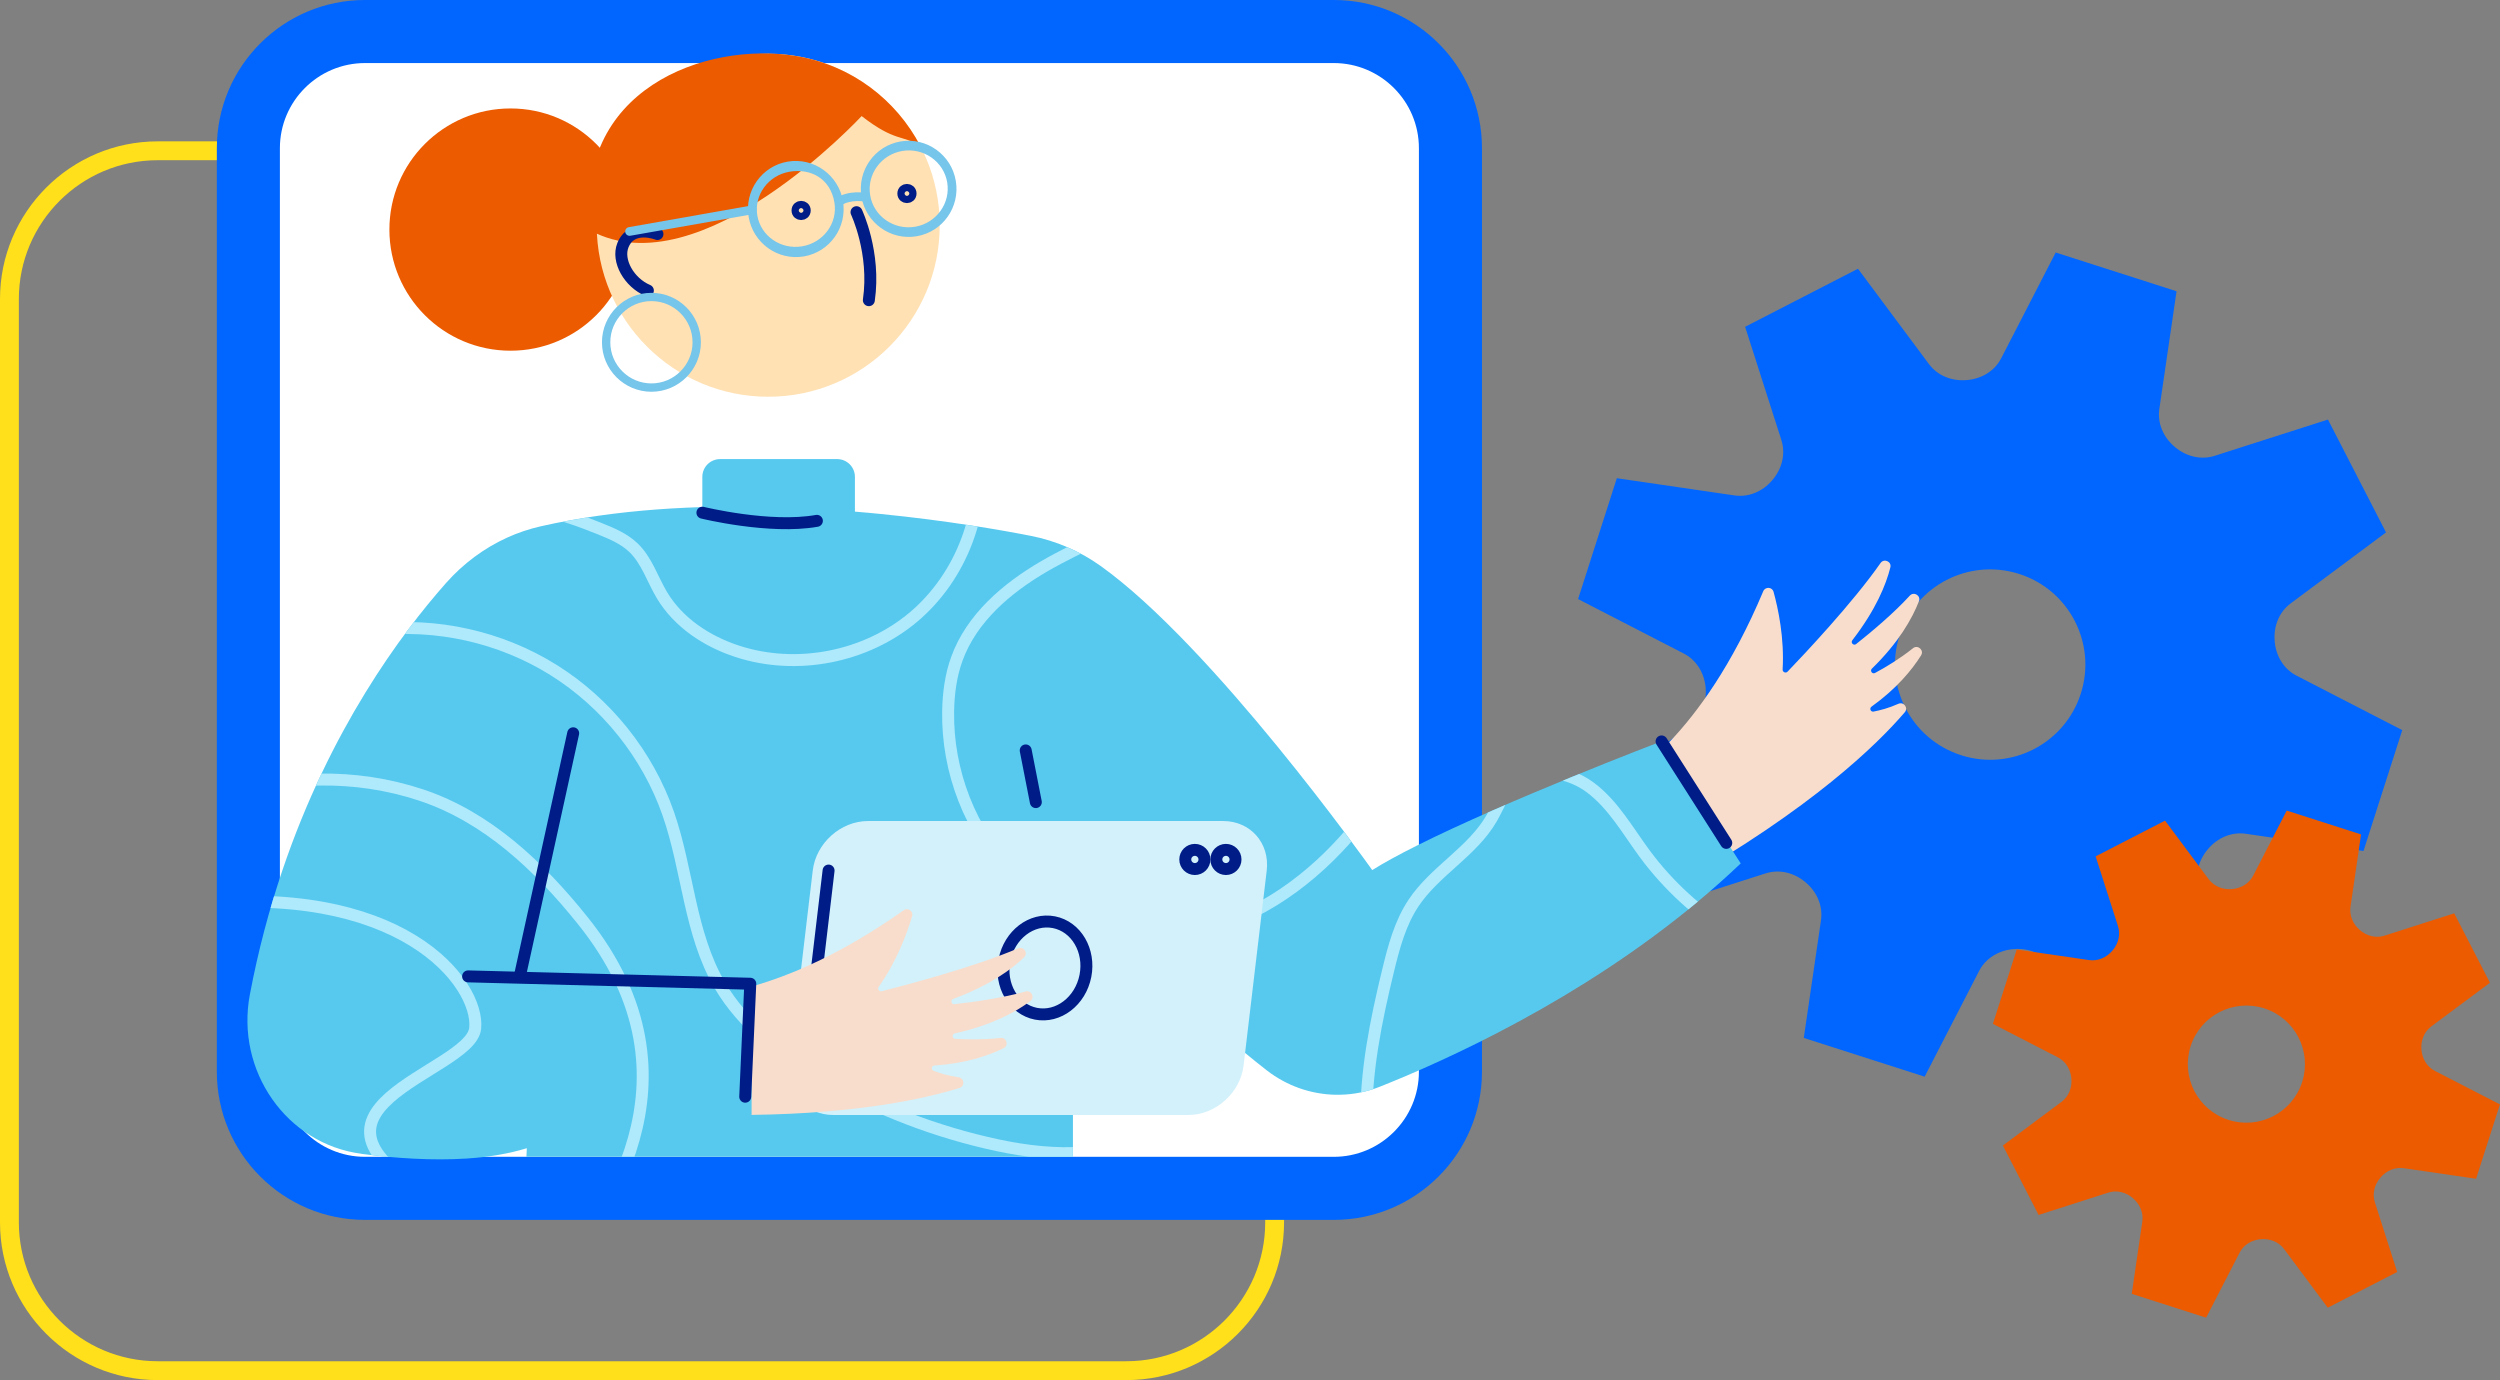 <?xml version="1.0" encoding="UTF-8"?><svg id="Capa_1" xmlns="http://www.w3.org/2000/svg" xmlns:xlink="http://www.w3.org/1999/xlink" viewBox="0 0 380.59 210.11"><rect x="0" y="0" width="380.59" height="210.11" fill="#808080" stroke="none"/><defs><style>.cls-1{fill:url(#Degradado_sin_nombre_13);}.cls-1,.cls-2,.cls-3,.cls-4,.cls-5,.cls-6,.cls-7,.cls-8,.cls-9,.cls-10,.cls-11{stroke-width:0px;}.cls-2{fill:#ffe1b4;}.cls-3{fill:#f8ddcc;}.cls-4{fill:#ffe01a;}.cls-5,.cls-12,.cls-13{fill:none;}.cls-6{fill:#06f;}.cls-12{stroke:#001d87;stroke-linecap:round;stroke-linejoin:round;}.cls-12,.cls-13{stroke-width:1.82px;}.cls-7{fill:#76c5ea;}.cls-8{fill:#fff;}.cls-14{clip-path:url(#clippath);}.cls-9{fill:#ec5b00;}.cls-10{fill:#57c9ef;}.cls-13{stroke:#aeeafc;stroke-miterlimit:10;}.cls-11{fill:url(#Degradado_sin_nombre_13-2);}</style><clipPath id="clippath"><path class="cls-5" d="m38.03,151.41c1.28-6.78,2.98-13.06,4.93-18.84,7.26-21.49,18.12-36.11,24.93-43.8,2.63-2.96,5.81-5.32,9.34-6.93,1.62-.73,3.31-1.31,5.05-1.7,1.47-.34,2.96-.64,4.47-.91,5.79-1.06,11.77-1.66,17.7-1.93.51-.02,1.01-.04,1.51-.06.21,0,.41-.02.62-.02.11,0,.23,0,.34-.01.02,0,.04,0,.06,0,.18,0,.36-.01.55-.01.91-.03,1.81-.04,2.71-.05,5.56-.07,11.01.12,16.15.47,1.04.07,2.07.15,3.08.23.21.01.42.03.62.05.02,0,.03,0,.05,0,1.31.11,2.6.23,3.86.35,10.09,1,18.36,2.45,22.93,3.34,3.81.75,7.44,2.3,10.62,4.58,17.12,12.25,40.67,45.35,41.33,46.28,0,.01.01.02.01.02,1.8-1.13,4.12-2.38,6.74-3.7,13.83-6.93,36.26-15.51,37.29-15.9.03,0,.04-.01.04-.01l.51.78.19.29,10.16,15.71h0l1.17,1.81c-17.05,16.28-37.89,26.8-50.96,32.36-1.4.59-2.7,1.13-3.91,1.61-1.99.79-4.06,1.21-6.13,1.25-.26,0-.51,0-.77,0-3.68-.09-7.31-1.34-10.35-3.69-1.09-.84-2.21-1.74-3.34-2.68-.73-.6-1.46-1.22-2.19-1.85-11.5-9.84-23.57-22.53-24-22.99h-.01s0,40.64,0,40.64h-83.2s.06-1.23.06-1.23v-.07s0,0,0,0c-.71.22-1.44.42-2.2.59-.58.13-1.17.25-1.77.36-.24.05-.49.09-.74.13-.04,0-.08.01-.13.02-.49.08-.99.15-1.5.21-.91.11-1.85.2-2.79.26-5.25.34-10.87-.04-16.04-.71-11.4-1.48-19.2-12.63-17-24.25Z"/></clipPath><linearGradient id="Degradado_sin_nombre_13" x1="120.16" y1="147.37" x2="190.48" y2="147.37" gradientUnits="userSpaceOnUse"><stop offset="0" stop-color="#d3f1fb"/><stop offset=".73" stop-color="#d3f1fb"/></linearGradient><linearGradient id="Degradado_sin_nombre_13-2" x1="122.57" y1="147.37" x2="192.89" y2="147.37" xlink:href="#Degradado_sin_nombre_13"/></defs><g id="Gear"><path class="cls-6" d="m336.16,129.23c1.43-1.68,3.55-2.62,5.74-2.3l17.91,2.62,5.9-18.4-16.09-8.29c-1.97-1.01-3.14-3.01-3.33-5.21,0-.02,0-.05,0-.07-.19-2.22.65-4.39,2.43-5.72l14.52-10.81-8.84-17.18-17.24,5.52c-2.12.68-4.38.09-6.07-1.35-.02-.02-.04-.03-.06-.05-1.68-1.43-2.62-3.55-2.3-5.74l2.62-17.91-18.4-5.9-8.29,16.09c-1.01,1.97-3.01,3.14-5.21,3.33-.02,0-.05,0-.07,0-2.22.19-4.39-.65-5.72-2.43l-10.81-14.52-17.18,8.84,5.52,17.24c.68,2.12.09,4.38-1.35,6.07-.02.02-.03.04-.05.06-1.43,1.68-3.55,2.62-5.74,2.3l-17.91-2.62-5.9,18.4,16.09,8.29c1.97,1.01,3.14,3.01,3.33,5.21,0,.02,0,.05,0,.07.19,2.22-.65,4.39-2.43,5.72l-14.52,10.81,8.84,17.18,17.24-5.52c2.12-.68,4.38-.09,6.07,1.35.02.02.04.03.06.05,1.68,1.43,2.62,3.55,2.3,5.74l-2.62,17.91,18.4,5.9,8.29-16.09c1.01-1.97,3.01-3.14,5.21-3.33.02,0,.05,0,.07,0,2.22-.19,4.39.65,5.72,2.43l10.81,14.52,17.18-8.84-5.52-17.24c-.68-2.12-.09-4.38,1.35-6.07.02-.02.03-.04.05-.06Zm-37.61-14.26c-7.62-2.44-11.82-10.6-9.37-18.22,2.44-7.62,10.6-11.82,18.22-9.37,7.62,2.44,11.82,10.6,9.37,18.22-2.44,7.62-10.6,11.82-18.22,9.37Z"/><path class="cls-9" d="m362.4,179.26c.88-1.03,2.19-1.61,3.53-1.42l11.02,1.61,3.63-11.32-9.9-5.1c-1.21-.62-1.93-1.85-2.05-3.21,0-.02,0-.03,0-.04-.12-1.36.4-2.7,1.5-3.52l8.93-6.65-5.44-10.57-10.61,3.4c-1.3.42-2.69.06-3.73-.83-.01,0-.02-.02-.03-.03-1.03-.88-1.61-2.19-1.42-3.53l1.61-11.02-11.32-3.63-5.1,9.9c-.62,1.21-1.85,1.93-3.21,2.05-.01,0-.03,0-.04,0-1.36.12-2.7-.4-3.52-1.49l-6.65-8.93-10.57,5.44,3.4,10.61c.42,1.3.06,2.69-.83,3.73,0,.01-.02.02-.03.03-.88,1.03-2.19,1.61-3.53,1.42l-11.02-1.61-3.63,11.32,9.9,5.1c1.21.62,1.93,1.85,2.05,3.21,0,.01,0,.03,0,.04.12,1.36-.4,2.7-1.5,3.52l-8.93,6.65,5.44,10.57,10.61-3.4c1.3-.42,2.69-.06,3.73.83.01,0,.02.02.03.03,1.03.88,1.61,2.19,1.42,3.53l-1.61,11.02,11.32,3.63,5.1-9.9c.62-1.21,1.85-1.93,3.21-2.05.02,0,.03,0,.04,0,1.36-.12,2.7.4,3.52,1.5l6.65,8.93,10.57-5.44-3.4-10.61c-.42-1.3-.06-2.69.83-3.73,0-.01.02-.02.03-.03Zm-23.14-8.77c-4.69-1.5-7.27-6.52-5.77-11.21,1.5-4.69,6.52-7.27,11.21-5.77s7.27,6.52,5.77,11.21c-1.5,4.69-6.52,7.27-11.21,5.77Z"/></g><path class="cls-4" d="m0,186.11V45.52c0-13.23,10.77-24,24-24h147.48c13.23,0,24,10.77,24,24v140.58c0,13.23-10.77,24-24,24H24c-13.23,0-24-10.77-24-24ZM24,24.39c-11.65,0-21.13,9.48-21.13,21.13v140.58c0,11.65,9.48,21.13,21.13,21.13h147.48c11.65,0,21.13-9.48,21.13-21.13V45.52c0-11.65-9.48-21.13-21.13-21.13H24Z"/><path class="cls-8" d="m55.57,4.8h147.48c9.8,0,17.76,7.96,17.76,17.76v140.59c0,9.8-7.96,17.76-17.76,17.76H55.57c-9.8,0-17.76-7.96-17.76-17.76V22.56c0-9.8,7.96-17.76,17.76-17.76Z"/><path class="cls-6" d="m203.05,9.6c7.15,0,12.96,5.82,12.96,12.96v140.59c0,7.15-5.82,12.96-12.96,12.96H55.57c-7.15,0-12.96-5.82-12.96-12.96V22.56c0-7.15,5.82-12.96,12.96-12.96h147.48m0-9.6H55.57c-12.46,0-22.56,10.1-22.56,22.56v140.59c0,12.46,10.1,22.56,22.56,22.56h147.48c12.46,0,22.56-10.1,22.56-22.56V22.56c0-12.46-10.1-22.56-22.56-22.56h0Z"/><circle class="cls-9" cx="77.72" cy="34.95" r="18.44"/><path class="cls-10" d="m106.93,69.88h23.23v5.45c0,1.5-1.21,2.71-2.71,2.71h-17.81c-1.5,0-2.71-1.21-2.71-2.71v-5.45h0Z" transform="translate(237.08 147.93) rotate(-180)"/><path class="cls-3" d="m247.26,118.62s11.62-5.89,21.17-28.61c.31-.73,1.36-.67,1.57.09.71,2.57,1.66,7.06,1.38,11.82-.02.4.47.62.75.33,2.5-2.6,9.95-10.5,14.16-16.54.53-.75,1.72-.22,1.49.67-.65,2.6-2.19,6.43-5.79,11.09-.3.39.2.88.58.58,2.4-1.9,5.76-4.73,8.17-7.37.62-.68,1.73,0,1.39.86-1.03,2.63-3.08,6.28-7.16,10.25-.34.33.06.89.48.66,1.63-.88,3.78-2.17,5.78-3.77.73-.58,1.72.3,1.23,1.09-1.4,2.23-3.74,5.08-7.55,7.81-.36.26-.13.83.31.75.99-.19,2.32-.53,3.77-1.18.82-.37,1.57.61.98,1.29-4.26,4.97-14.18,14.62-34.35,26.11l-8.36-15.93Z"/><path class="cls-10" d="m55.03,175.66c5.17.67,10.79,1.05,16.04.71.94-.06,1.88-.15,2.79-.26.51-.06,1-.13,1.5-.21.04,0,.09-.01.13-.02.25-.04.5-.09.74-.13.6-.11,1.19-.22,1.77-.36.75-.18,1.48-.37,2.2-.59h0v.07s-.06,1.23-.06,1.23h83.2s0-40.66,0-40.66h.01c.43.47,12.5,13.16,24,23,.73.63,1.46,1.25,2.19,1.85,1.13.94,2.25,1.83,3.34,2.68,3.04,2.35,6.67,3.6,10.35,3.69.26,0,.51,0,.77,0,2.07-.04,4.15-.45,6.13-1.25,1.21-.48,2.51-1.02,3.91-1.61,13.07-5.56,33.91-16.08,50.96-32.36l-1.17-1.81h0l-10.16-15.71-.19-.29-.51-.78s-.01,0-.04.01c-1.03.39-23.46,8.97-37.29,15.9-2.62,1.31-4.94,2.57-6.74,3.7,0,0,0,0-.01-.02-.66-.93-24.21-34.03-41.33-46.28-3.19-2.28-6.81-3.83-10.62-4.58-4.57-.9-12.84-2.34-22.93-3.34-1.26-.13-2.55-.24-3.86-.35-.02,0-.03,0-.05,0-.21-.02-.41-.03-.62-.05-1.01-.08-2.04-.16-3.08-.23-5.14-.34-10.59-.54-16.15-.47-.9.01-1.81.03-2.71.05-.18,0-.36,0-.55.01-.02,0-.04,0-.06,0-.11,0-.23,0-.34.01-.21,0-.41.01-.62.02-.51.02-1.01.04-1.51.06-5.93.27-11.9.87-17.7,1.93-1.5.27-2.99.57-4.47.91-1.74.4-3.44.97-5.05,1.7-3.53,1.6-6.71,3.96-9.34,6.93-6.81,7.69-17.67,22.3-24.93,43.8-1.95,5.78-3.65,12.06-4.93,18.84-2.2,11.62,5.6,22.78,17,24.25Z"/><g class="cls-14"><path class="cls-13" d="m74.42,78.56c5.23-2.43,11.34-.29,16.69,1.85,1.91.76,3.86,1.56,5.34,2.98,2.03,1.96,2.88,4.81,4.33,7.23,2.5,4.17,6.82,7.02,11.44,8.53,9.06,2.97,19.6.91,26.88-5.24,7.28-6.15,11.07-16.2,9.66-25.63"/><path class="cls-13" d="m48.78,101.14c.71-3.4,4.74-4.84,8.19-5.25,9.44-1.12,19.24,1.07,27.3,6.11,8.06,5.04,14.33,12.88,17.46,21.86,3,8.6,3.24,18.21,7.82,26.08,3.59,6.16,9.5,10.61,15.67,14.17,8.28,4.77,17.31,8.24,26.66,10.24,8.63,1.84,18.46,2.16,25.38-3.3"/><path class="cls-13" d="m33.07,121.59c9.89-3.69,21.05-3.89,31.07-.55,10.02,3.34,17.93,10.83,24.54,19.06,20.01,24.91,1.64,46.09-2.55,53.46"/><path class="cls-13" d="m28.16,137.88c32.89-3.92,44.87,11.83,44.18,18.67s-32.52,12.32-4.45,26.7"/><path class="cls-13" d="m176.41,77.16c-5.6,3.44-11.81,5.78-17.49,9.08-5.68,3.31-11.01,7.87-13.25,14.05-.93,2.55-1.28,5.28-1.33,8-.15,9.13,3.37,18.33,9.82,24.79,6.45,6.47,15.78,10.03,24.87,9.18,9.44-.88,17.99-6.26,24.53-13.12,6.54-6.86,11.34-15.15,16.08-23.36"/><path class="cls-13" d="m214.85,193.5c-4.72-6.35-6.71-14.41-6.85-22.32-.14-7.91,1.45-15.74,3.32-23.43.87-3.59,1.84-7.24,3.89-10.31,3.26-4.87,8.94-7.79,11.87-12.87.96-1.66,1.61-3.53,2.94-4.91,3.05-3.16,8.52-2.42,12.05.2s5.72,6.6,8.33,10.13c7.12,9.64,18.01,16.4,29.8,18.52"/></g><path class="cls-1" d="m126.84,169.74h51.66c4.15,0,7.92-3.37,8.41-7.54l3.52-29.67c.49-4.16-2.47-7.54-6.63-7.54h-51.66c-4.15,0-7.92,3.37-8.41,7.54l-3.52,29.67c-.49,4.16,2.47,7.54,6.63,7.54Z"/><path class="cls-11" d="m129.25,169.74h51.66c4.15,0,7.92-3.37,8.41-7.54l3.52-29.67c.49-4.16-2.47-7.54-6.63-7.54h-51.66c-4.15,0-7.92,3.37-8.41,7.54l-3.52,29.67c-.49,4.16,2.47,7.54,6.63,7.54Z"/><line class="cls-12" x1="126.14" y1="132.53" x2="122.62" y2="162.2"/><ellipse class="cls-12" cx="159.08" cy="147.37" rx="7.1" ry="6.28" transform="translate(-16.23 275) rotate(-78.87)"/><path class="cls-3" d="m145.35,157.32c5.56-1.22,9.23-3.22,11.5-4.91.74-.55.17-1.72-.72-1.47-3.44.98-7.79,1.59-10.83,1.93-.49.05-.64-.63-.18-.8,5.53-2.05,8.86-4.48,10.79-6.34.66-.64-.06-1.72-.91-1.36-6.77,2.89-17.27,5.64-20.77,6.53-.39.1-.69-.35-.46-.67,2.76-3.88,4.33-8.19,5.09-10.75.22-.76-.64-1.37-1.28-.91-9.53,6.73-17.46,10.02-23.16,11.61v19.55c16.4-.22,26.51-2.5,31.66-4.11.85-.27.73-1.5-.15-1.62-1.58-.22-2.89-.63-3.82-.99-.41-.16-.31-.77.13-.8,4.69-.3,8.18-1.48,10.54-2.63.84-.41.47-1.68-.46-1.57-2.55.29-5.05.25-6.91.14-.47-.03-.53-.71-.06-.82Z"/><circle class="cls-12" cx="186.63" cy="130.84" r="1.46"/><circle class="cls-12" cx="181.9" cy="130.84" r="1.46"/><circle class="cls-2" cx="116.95" cy="34.29" r="26.11"/><path class="cls-9" d="m89.96,35.13c-2.82-21.44,17.4-28.92,31.3-26.59,8.39,1.4,15.18,6.67,18.84,13.67-2.77-1.72-3.8-.56-8.93-4.54,0,0-24.47,26.43-41.21,17.46Z"/><path class="cls-12" d="m130.39,32.3s2.93,6.15,1.88,13.4"/><circle class="cls-12" cx="121.96" cy="32.04" r=".55"/><circle class="cls-12" cx="138.07" cy="29.46" r=".55"/><path class="cls-12" d="m100.09,35.63s-3.94-1.59-5.26,1.7c-.95,2.35.93,5.69,3.8,6.9"/><path class="cls-7" d="m131.15,29.95c-.67-3.98,2.01-7.76,5.97-8.42s7.73,2.04,8.39,6.02c.67,3.98-2.01,7.76-5.98,8.42-3.96.66-7.72-2.04-8.39-6.02Zm1.32-.22c.53,3.18,3.6,5.33,6.83,4.79,3.23-.54,5.43-3.57,4.9-6.75-.53-3.18-3.6-5.33-6.83-4.79-3.23.54-5.43,3.57-4.9,6.75Z"/><path class="cls-7" d="m113.97,33.02c-.67-3.98,2.01-7.76,5.97-8.42,3.96-.66,7.72,2.04,8.39,6.02s-2.01,7.76-5.97,8.42c-3.96.66-7.72-2.04-8.39-6.02Zm1.32-.22c.52,3.13,3.58,5.24,6.82,4.7,3.23-.54,5.44-3.53,4.92-6.66-.61-3.66-3.58-5.24-6.82-4.7-3.23.54-5.44,3.53-4.92,6.66Z"/><path class="cls-7" d="m131.72,30.69l.24-1.31c-.11-.02-2.82-.51-4.67.81l.77,1.09c1.39-.99,3.64-.59,3.66-.59Z"/><path class="cls-7" d="m95.96,35.89h0s18.66-3.29,18.66-3.29c.36-.06.61-.41.54-.77-.06-.36-.41-.6-.77-.54h0s-18.66,3.29-18.66,3.29c-.36.06-.61.41-.54.77.06.36.41.6.77.54Z"/><path class="cls-7" d="m91.64,52.11c0-4.15,3.38-7.53,7.53-7.53,4.15,0,7.53,3.38,7.53,7.53s-3.38,7.53-7.53,7.53c-4.15,0-7.53-3.38-7.53-7.53Zm1.27,0c0,3.45,2.81,6.26,6.26,6.26,3.45,0,6.26-2.81,6.26-6.26s-2.81-6.27-6.26-6.27c-3.45,0-6.26,2.81-6.26,6.27Z"/><path class="cls-12" d="m106.93,78.05s10.25,2.52,17.43,1.24"/><line class="cls-12" x1="87.26" y1="111.63" x2="79.17" y2="148.47"/><polyline class="cls-12" points="71.26 148.64 114.22 149.76 113.45 166.96"/><line class="cls-12" x1="156.15" y1="114.24" x2="157.69" y2="122.11"/><line class="cls-12" x1="252.95" y1="112.87" x2="262.8" y2="128.32"/></svg>